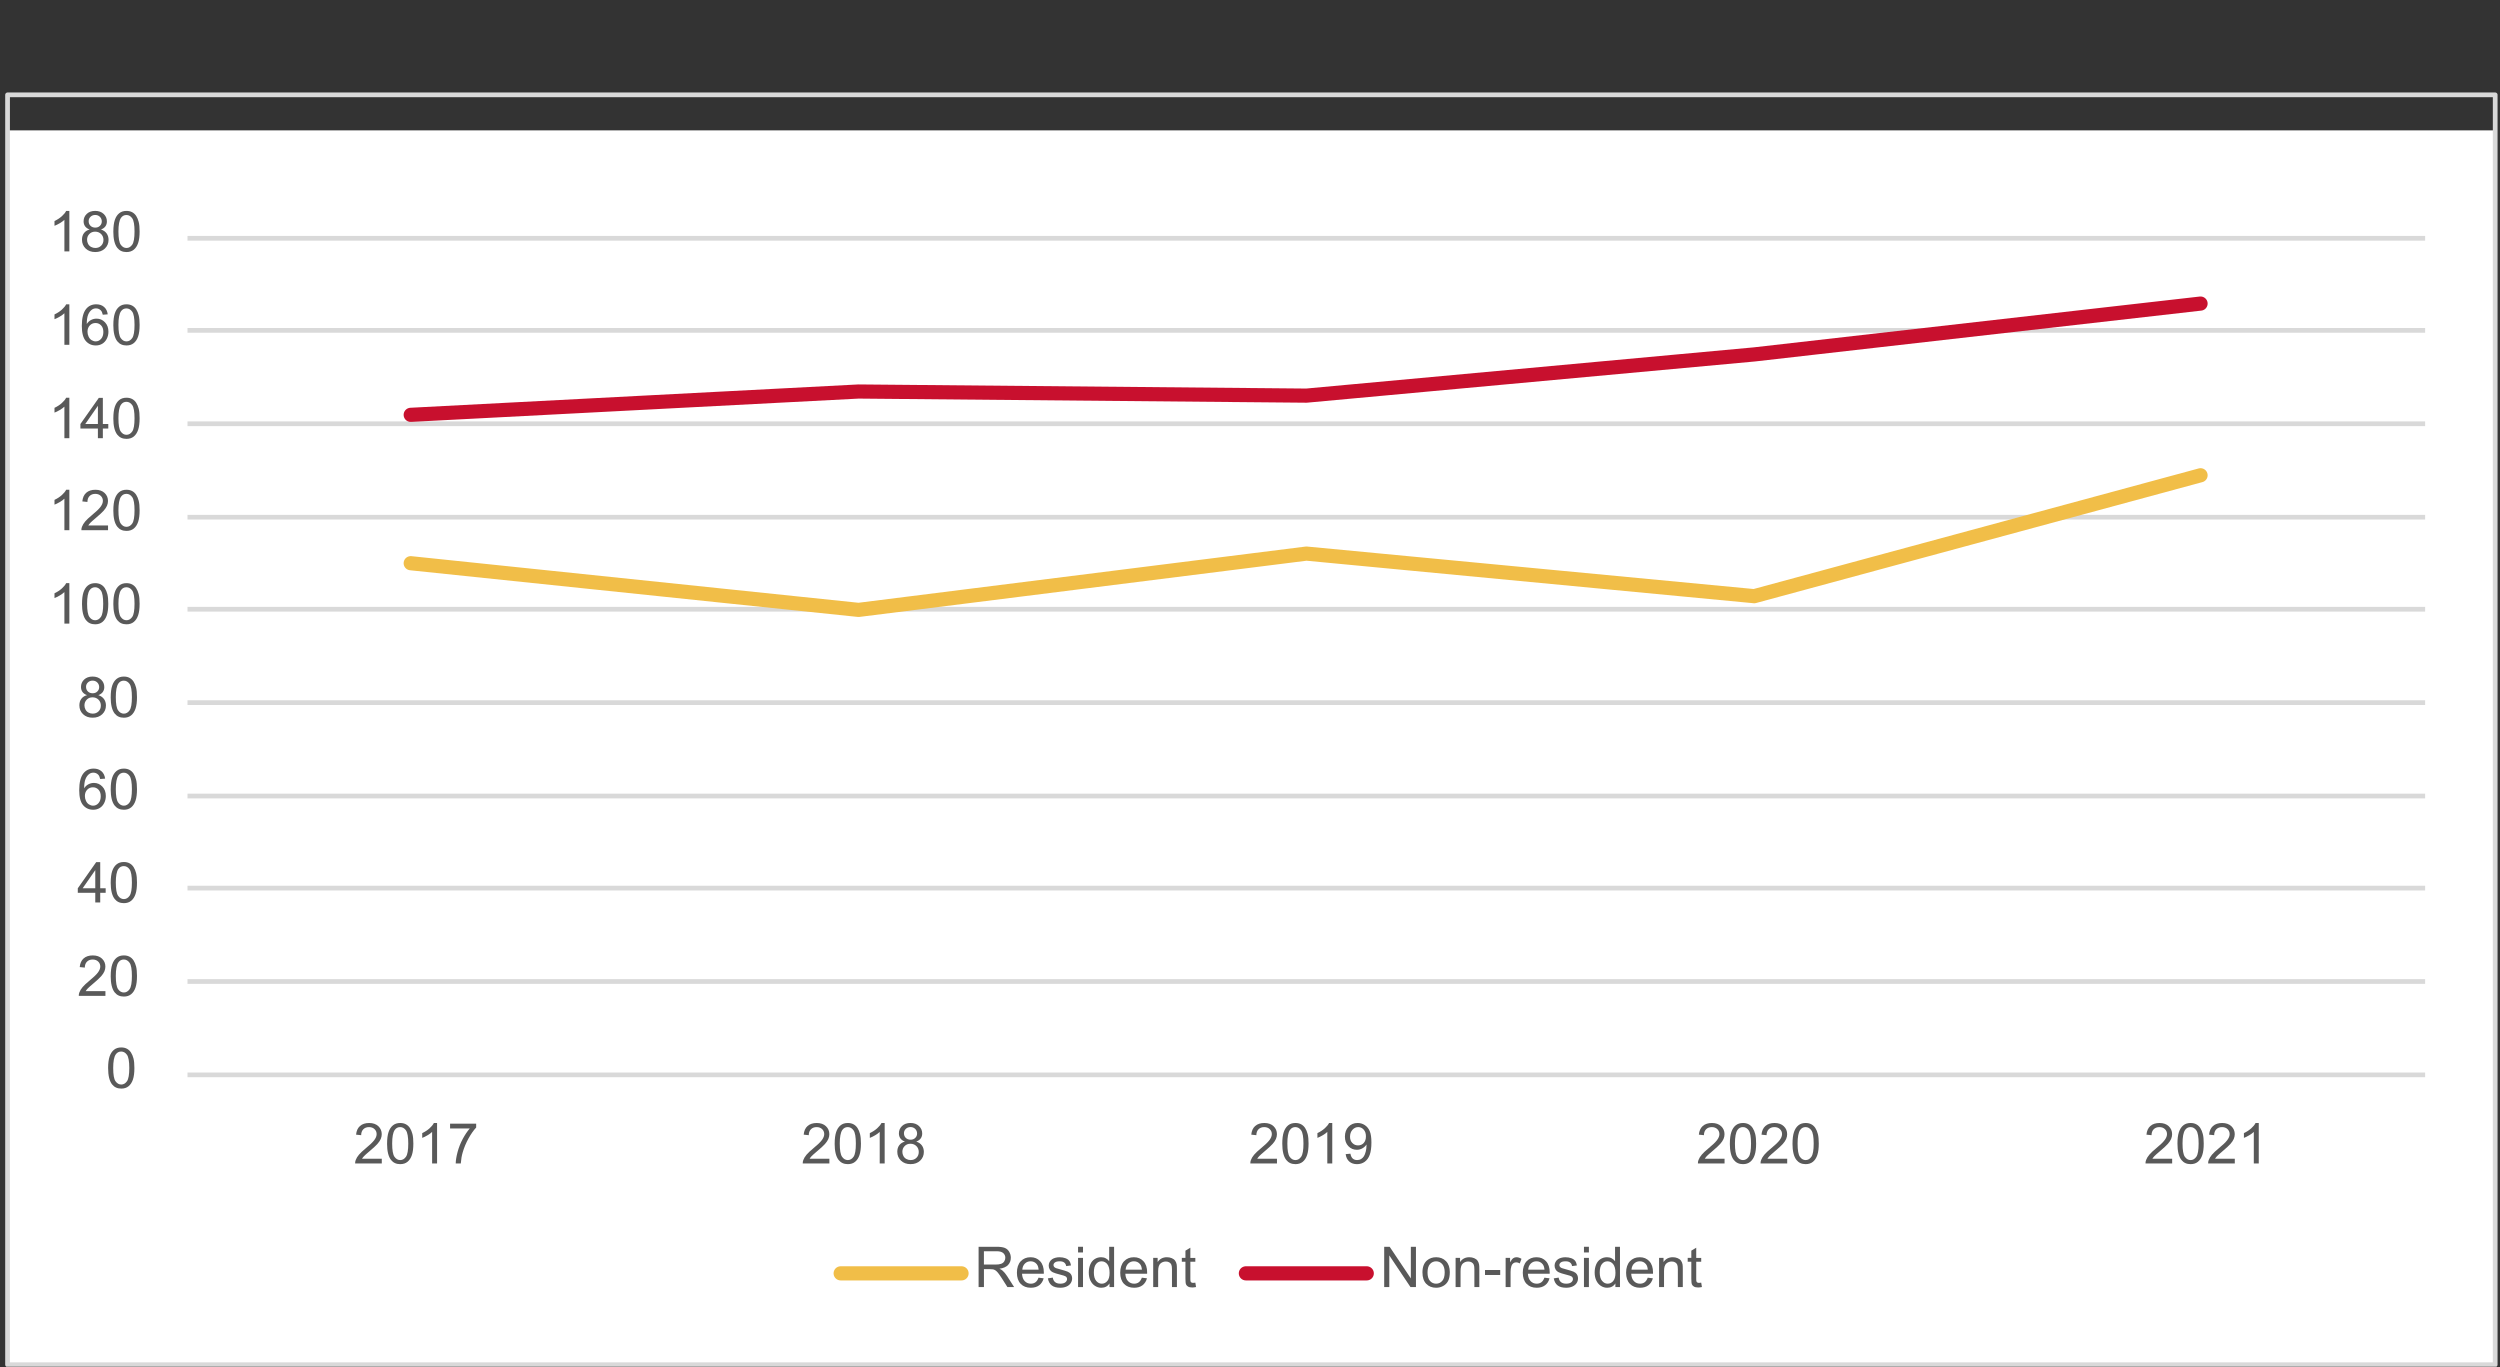 <?xml version="1.0" encoding="UTF-8"?>
<svg xmlns="http://www.w3.org/2000/svg" xmlns:xlink="http://www.w3.org/1999/xlink" id="Layer_1" viewBox="0 0 1820 995.22">
  <rect x="0" y="0" width="1820" height="995.22" fill="#333333" stroke="none"/>
  <defs>
    <style>.cls-1,.cls-2,.cls-3,.cls-4{fill:none;}.cls-5{clip-path:url(#clippath);}.cls-6{fill:#fff;}.cls-7{fill:#595959;}.cls-2{stroke:#f1be48;}.cls-2,.cls-3{stroke-linecap:round;stroke-width:10.31px;}.cls-2,.cls-3,.cls-4{stroke-linejoin:round;}.cls-3{stroke:#c8102e;}.cls-8{clip-path:url(#clippath-1);}.cls-9{clip-path:url(#clippath-4);}.cls-10{clip-path:url(#clippath-3);}.cls-11{clip-path:url(#clippath-2);}.cls-12{clip-path:url(#clippath-7);}.cls-13{clip-path:url(#clippath-8);}.cls-14{clip-path:url(#clippath-6);}.cls-15{clip-path:url(#clippath-5);}.cls-16{clip-path:url(#clippath-9);}.cls-4{stroke:#d9d9d9;stroke-width:3.44px;}.cls-17{clip-path:url(#clippath-21);}.cls-18{clip-path:url(#clippath-24);}.cls-19{clip-path:url(#clippath-23);}.cls-20{clip-path:url(#clippath-22);}.cls-21{clip-path:url(#clippath-14);}.cls-22{clip-path:url(#clippath-13);}.cls-23{clip-path:url(#clippath-12);}.cls-24{clip-path:url(#clippath-10);}.cls-25{clip-path:url(#clippath-15);}.cls-26{clip-path:url(#clippath-17);}.cls-27{clip-path:url(#clippath-16);}.cls-28{clip-path:url(#clippath-19);}.cls-29{clip-path:url(#clippath-11);}.cls-30{clip-path:url(#clippath-18);}.cls-31{isolation:isolate;}</style>
    <clipPath id="clippath">
      <rect class="cls-1" width="1820" height="995"></rect>
    </clipPath>
    <clipPath id="clippath-1">
      <rect class="cls-1" x="5" y="3" width="1810" height="990"></rect>
    </clipPath>
    <clipPath id="clippath-2">
      <rect class="cls-1" x="5" y="3" width="1810" height="990"></rect>
    </clipPath>
    <clipPath id="clippath-3">
      <rect class="cls-1" x="136" y="173" width="1632" height="612"></rect>
    </clipPath>
    <clipPath id="clippath-4">
      <rect class="cls-1" x="136" y="173" width="1632" height="612"></rect>
    </clipPath>
    <clipPath id="clippath-5">
      <rect class="cls-1" x="5" y="3" width="1810" height="990"></rect>
    </clipPath>
    <clipPath id="clippath-6">
      <rect class="cls-1" x="5" y="3" width="1810" height="990"></rect>
    </clipPath>
    <clipPath id="clippath-7">
      <rect class="cls-1" x="5" y="3" width="1810" height="990"></rect>
    </clipPath>
    <clipPath id="clippath-8">
      <rect class="cls-1" x="5" y="3" width="1810" height="990"></rect>
    </clipPath>
    <clipPath id="clippath-9">
      <rect class="cls-1" x="5" y="3" width="1810" height="990"></rect>
    </clipPath>
    <clipPath id="clippath-10">
      <rect class="cls-1" x="5" y="3" width="1810" height="990"></rect>
    </clipPath>
    <clipPath id="clippath-11">
      <rect class="cls-1" x="5" y="3" width="1810" height="990"></rect>
    </clipPath>
    <clipPath id="clippath-12">
      <rect class="cls-1" x="5" y="3" width="1810" height="990"></rect>
    </clipPath>
    <clipPath id="clippath-13">
      <rect class="cls-1" x="5" y="3" width="1810" height="990"></rect>
    </clipPath>
    <clipPath id="clippath-14">
      <rect class="cls-1" x="5" y="3" width="1810" height="990"></rect>
    </clipPath>
    <clipPath id="clippath-15">
      <rect class="cls-1" x="5" y="3" width="1810" height="990"></rect>
    </clipPath>
    <clipPath id="clippath-16">
      <rect class="cls-1" x="5" y="3" width="1810" height="990"></rect>
    </clipPath>
    <clipPath id="clippath-17">
      <rect class="cls-1" x="5" y="3" width="1810" height="990"></rect>
    </clipPath>
    <clipPath id="clippath-18">
      <rect class="cls-1" x="5" y="3" width="1810" height="990"></rect>
    </clipPath>
    <clipPath id="clippath-19">
      <rect class="cls-1" x="5" y="3" width="1810" height="990"></rect>
    </clipPath>
    <clipPath id="clippath-21">
      <rect class="cls-1" x="5" y="3" width="1810" height="990"></rect>
    </clipPath>
    <clipPath id="clippath-22">
      <rect class="cls-1" x="5" y="3" width="1810" height="990"></rect>
    </clipPath>
    <clipPath id="clippath-23">
      <rect class="cls-1" x="5" y="3" width="1810" height="990"></rect>
    </clipPath>
    <clipPath id="clippath-24">
      <rect class="cls-1" x="5" y="3" width="1810" height="990"></rect>
    </clipPath>
  </defs>
  <g class="cls-5">
    <g>
      <rect class="cls-6" x="5" y="94.91" width="1811" height="898.09"></rect>
      <g class="cls-8">
        <path class="cls-4" d="m136.5,714.53h1629m-1629-68h1629m-1629-67h1629M136.5,511.53h1629M136.5,443.52h1629M136.5,376.52h1629M136.5,308.52h1629M136.5,240.52h1629M136.5,173.5h1629"></path>
      </g>
      <g class="cls-11">
        <path class="cls-4" d="m136.5,782.5h1629"></path>
      </g>
      <g class="cls-10">
        <path class="cls-2" d="m299,410.02l326.05,33.98,326.02-40.98,326.01,31,324.92-88.02"></path>
      </g>
      <g class="cls-9">
        <path class="cls-3" d="m299,302l326.05-16.98,326.02,3,326.01-30,324.92-37.02"></path>
      </g>
      <g class="cls-15">
        <g class="cls-31">
          <path class="cls-7" d="m78.71,777.53c0-3.47.36-6.26,1.07-8.38.71-2.12,1.78-3.75,3.18-4.89,1.41-1.15,3.18-1.72,5.32-1.72,1.57,0,2.96.32,4.14.95s2.17,1.55,2.94,2.74c.77,1.2,1.38,2.65,1.82,4.36.44,1.72.66,4.03.66,6.94,0,3.44-.35,6.22-1.06,8.34s-1.76,3.75-3.17,4.9c-1.41,1.16-3.19,1.73-5.33,1.73-2.83,0-5.05-1.01-6.67-3.04-1.94-2.44-2.9-6.42-2.9-11.93Zm3.7,0c0,4.82.56,8.03,1.69,9.62s2.52,2.39,4.17,2.39,3.05-.8,4.17-2.4,1.69-4.8,1.69-9.61-.56-8.04-1.69-9.63c-1.13-1.59-2.53-2.38-4.21-2.38s-2.98.7-3.96,2.1c-1.24,1.79-1.86,5.09-1.86,9.91Z"></path>
        </g>
      </g>
      <g class="cls-14">
        <g class="cls-31">
          <path class="cls-7" d="m76.75,721.54v3.46h-19.4c-.03-.87.11-1.7.42-2.5.49-1.32,1.28-2.62,2.37-3.9,1.09-1.28,2.66-2.76,4.71-4.44,3.19-2.62,5.35-4.69,6.47-6.22s1.68-2.97,1.68-4.33c0-1.43-.51-2.63-1.53-3.61-1.02-.98-2.35-1.47-3.99-1.47-1.74,0-3.12.52-4.16,1.56s-1.57,2.48-1.58,4.32l-3.7-.38c.25-2.76,1.21-4.87,2.86-6.32,1.65-1.45,3.88-2.17,6.67-2.17s5.04.78,6.69,2.34c1.64,1.56,2.46,3.5,2.46,5.81,0,1.17-.24,2.33-.72,3.46-.48,1.13-1.28,2.33-2.39,3.58-1.11,1.25-2.97,2.98-5.56,5.16-2.16,1.82-3.55,3.05-4.16,3.69-.61.65-1.12,1.3-1.52,1.95h14.39Z"></path>
          <path class="cls-7" d="m80.61,710.53c0-3.47.36-6.26,1.07-8.38.71-2.12,1.77-3.75,3.18-4.89,1.41-1.15,3.18-1.72,5.31-1.72,1.57,0,2.96.32,4.14.95,1.19.63,2.17,1.55,2.94,2.74.77,1.2,1.38,2.65,1.82,4.36.44,1.72.66,4.03.66,6.94,0,3.44-.35,6.22-1.06,8.34-.71,2.12-1.77,3.75-3.17,4.9-1.41,1.16-3.19,1.73-5.34,1.73-2.83,0-5.05-1.01-6.67-3.04-1.94-2.44-2.9-6.42-2.9-11.93Zm3.7,0c0,4.82.56,8.03,1.69,9.62s2.52,2.39,4.17,2.39,3.05-.8,4.17-2.4c1.13-1.6,1.69-4.8,1.69-9.61s-.56-8.04-1.69-9.63c-1.13-1.59-2.53-2.38-4.21-2.38s-2.98.7-3.96,2.1c-1.24,1.79-1.86,5.09-1.86,9.91Z"></path>
        </g>
      </g>
      <g class="cls-12">
        <g class="cls-31">
          <path class="cls-7" d="m69.36,657v-7.03h-12.73v-3.3l13.39-19.02h2.94v19.02h3.96v3.3h-3.96v7.03h-3.6Zm0-10.33v-13.23l-9.19,13.23h9.19Z"></path>
          <path class="cls-7" d="m80.61,642.53c0-3.47.36-6.26,1.07-8.38.71-2.12,1.77-3.75,3.18-4.89,1.41-1.15,3.18-1.72,5.31-1.72,1.57,0,2.96.32,4.14.95,1.19.63,2.17,1.55,2.94,2.74.77,1.2,1.38,2.65,1.82,4.36.44,1.72.66,4.03.66,6.94,0,3.44-.35,6.22-1.06,8.34-.71,2.12-1.77,3.75-3.17,4.9-1.41,1.16-3.19,1.73-5.34,1.73-2.83,0-5.05-1.01-6.67-3.04-1.94-2.44-2.9-6.42-2.9-11.93Zm3.7,0c0,4.82.56,8.03,1.69,9.62s2.52,2.39,4.17,2.39,3.05-.8,4.17-2.4c1.13-1.6,1.69-4.8,1.69-9.61s-.56-8.04-1.69-9.63c-1.13-1.59-2.53-2.38-4.21-2.38s-2.98.7-3.96,2.1c-1.24,1.79-1.86,5.09-1.86,9.91Z"></path>
        </g>
      </g>
      <g class="cls-13">
        <g class="cls-31">
          <path class="cls-7" d="m76.51,566.84l-3.58.28c-.32-1.42-.77-2.44-1.36-3.08-.97-1.03-2.18-1.54-3.6-1.54-1.15,0-2.16.32-3.02.96-1.13.83-2.03,2.04-2.68,3.62-.65,1.59-.99,3.85-1.02,6.79.87-1.32,1.93-2.3,3.18-2.94,1.25-.64,2.57-.96,3.94-.96,2.4,0,4.45.88,6.14,2.65s2.53,4.05,2.53,6.86c0,1.84-.4,3.55-1.19,5.13-.79,1.58-1.89,2.79-3.27,3.63-1.39.84-2.96,1.26-4.72,1.26-3,0-5.45-1.1-7.35-3.31-1.9-2.21-2.84-5.85-2.84-10.92,0-5.67,1.05-9.8,3.14-12.37,1.83-2.24,4.29-3.36,7.39-3.36,2.31,0,4.2.65,5.68,1.94,1.47,1.29,2.36,3.08,2.65,5.37Zm-14.71,12.65c0,1.24.26,2.43.79,3.56.53,1.13,1.26,2,2.21,2.59.95.59,1.94.89,2.98.89,1.52,0,2.83-.61,3.92-1.84,1.09-1.23,1.64-2.9,1.64-5s-.54-3.63-1.62-4.79-2.44-1.75-4.08-1.75-3.01.58-4.14,1.75c-1.13,1.17-1.7,2.7-1.7,4.59Z"></path>
          <path class="cls-7" d="m80.61,574.53c0-3.47.36-6.26,1.07-8.38.71-2.12,1.77-3.75,3.18-4.89,1.41-1.15,3.18-1.72,5.31-1.72,1.57,0,2.96.32,4.14.95,1.19.63,2.17,1.55,2.94,2.74.77,1.2,1.38,2.65,1.82,4.36.44,1.72.66,4.03.66,6.94,0,3.44-.35,6.22-1.06,8.34-.71,2.12-1.77,3.75-3.17,4.9-1.41,1.16-3.19,1.73-5.34,1.73-2.83,0-5.05-1.01-6.67-3.04-1.94-2.44-2.9-6.42-2.9-11.93Zm3.7,0c0,4.82.56,8.03,1.69,9.62s2.52,2.39,4.17,2.39,3.05-.8,4.17-2.4c1.13-1.6,1.69-4.8,1.69-9.61s-.56-8.04-1.69-9.63c-1.13-1.59-2.53-2.38-4.21-2.38s-2.98.7-3.96,2.1c-1.24,1.79-1.86,5.09-1.86,9.91Z"></path>
        </g>
      </g>
      <g class="cls-16">
        <g class="cls-31">
          <path class="cls-7" d="m63.36,506.08c-1.5-.55-2.6-1.33-3.32-2.34-.72-1.01-1.08-2.23-1.08-3.64,0-2.13.77-3.93,2.3-5.39,1.53-1.45,3.58-2.18,6.13-2.18s4.62.74,6.19,2.23,2.34,3.3,2.34,5.44c0,1.36-.36,2.55-1.07,3.55-.71,1.01-1.8,1.79-3.25,2.33,1.8.59,3.17,1.54,4.11,2.84.94,1.31,1.41,2.87,1.41,4.68,0,2.51-.89,4.62-2.66,6.33-1.78,1.71-4.11,2.56-7.01,2.56s-5.23-.86-7.01-2.57c-1.78-1.71-2.66-3.85-2.66-6.42,0-1.91.48-3.51,1.45-4.79.97-1.29,2.35-2.17,4.13-2.63Zm-1.88,7.45c0,1.03.24,2.02.73,2.98s1.21,1.71,2.17,2.23,2,.79,3.1.79c1.72,0,3.14-.55,4.26-1.66,1.12-1.11,1.68-2.52,1.68-4.22s-.58-3.17-1.73-4.3c-1.15-1.13-2.6-1.7-4.33-1.7s-3.1.56-4.21,1.68c-1.11,1.12-1.67,2.52-1.67,4.2Zm1.16-13.55c0,1.39.45,2.52,1.34,3.4.89.88,2.06,1.32,3.48,1.32s2.53-.44,3.41-1.31c.89-.87,1.33-1.94,1.33-3.21s-.46-2.43-1.37-3.33c-.91-.9-2.05-1.35-3.41-1.35s-2.52.44-3.42,1.32c-.91.88-1.36,1.94-1.36,3.16Z"></path>
          <path class="cls-7" d="m80.61,507.53c0-3.47.36-6.26,1.07-8.38.71-2.12,1.77-3.75,3.18-4.89,1.41-1.15,3.18-1.72,5.31-1.72,1.57,0,2.96.32,4.14.95,1.19.63,2.17,1.55,2.94,2.74.77,1.2,1.38,2.65,1.82,4.36.44,1.72.66,4.03.66,6.94,0,3.44-.35,6.22-1.06,8.34-.71,2.12-1.77,3.75-3.17,4.9-1.41,1.16-3.19,1.73-5.34,1.73-2.83,0-5.05-1.01-6.67-3.04-1.94-2.44-2.9-6.42-2.9-11.93Zm3.7,0c0,4.82.56,8.03,1.69,9.62s2.52,2.39,4.17,2.39,3.05-.8,4.17-2.4c1.13-1.6,1.69-4.8,1.69-9.61s-.56-8.04-1.69-9.63c-1.13-1.59-2.53-2.38-4.21-2.38s-2.98.7-3.96,2.1c-1.24,1.79-1.86,5.09-1.86,9.91Z"></path>
        </g>
      </g>
      <g class="cls-24">
        <g class="cls-31">
          <path class="cls-7" d="m50.48,454h-3.6v-22.96c-.87.83-2.01,1.66-3.41,2.48-1.41.83-2.67,1.45-3.79,1.86v-3.48c2.02-.95,3.78-2.09,5.29-3.44,1.51-1.35,2.58-2.66,3.2-3.92h2.32v29.47Z"></path>
          <path class="cls-7" d="m59.71,439.53c0-3.47.36-6.26,1.07-8.38.71-2.12,1.77-3.75,3.18-4.89,1.41-1.15,3.18-1.72,5.31-1.72,1.57,0,2.96.32,4.14.95,1.19.63,2.17,1.55,2.94,2.74.77,1.2,1.38,2.65,1.82,4.36.44,1.72.66,4.03.66,6.94,0,3.44-.35,6.22-1.06,8.34-.71,2.12-1.77,3.75-3.17,4.9-1.41,1.16-3.19,1.73-5.34,1.73-2.83,0-5.05-1.01-6.67-3.04-1.94-2.44-2.9-6.42-2.9-11.93Zm3.7,0c0,4.82.56,8.03,1.69,9.62s2.52,2.39,4.17,2.39,3.05-.8,4.17-2.4c1.13-1.6,1.69-4.8,1.69-9.61s-.56-8.04-1.69-9.63c-1.13-1.59-2.53-2.38-4.21-2.38s-2.98.7-3.96,2.1c-1.24,1.79-1.86,5.09-1.86,9.91Z"></path>
          <path class="cls-7" d="m82.52,439.53c0-3.47.36-6.26,1.07-8.38.71-2.12,1.77-3.75,3.18-4.89,1.41-1.15,3.18-1.72,5.31-1.72,1.57,0,2.96.32,4.14.95,1.19.63,2.17,1.55,2.94,2.74.77,1.2,1.38,2.65,1.82,4.36.44,1.72.66,4.03.66,6.94,0,3.44-.35,6.22-1.06,8.34-.71,2.12-1.77,3.75-3.17,4.9-1.41,1.16-3.19,1.73-5.34,1.73-2.83,0-5.05-1.01-6.67-3.04-1.94-2.44-2.9-6.42-2.9-11.93Zm3.7,0c0,4.82.56,8.03,1.69,9.62s2.52,2.39,4.17,2.39,3.05-.8,4.17-2.4c1.13-1.6,1.69-4.8,1.69-9.61s-.56-8.04-1.69-9.63c-1.13-1.59-2.53-2.38-4.21-2.38s-2.98.7-3.96,2.1c-1.24,1.79-1.86,5.09-1.86,9.91Z"></path>
        </g>
      </g>
      <g class="cls-29">
        <g class="cls-31">
          <path class="cls-7" d="m50.48,386h-3.6v-22.96c-.87.83-2.01,1.66-3.41,2.48-1.41.83-2.67,1.45-3.79,1.86v-3.48c2.02-.95,3.78-2.09,5.29-3.44,1.51-1.35,2.58-2.66,3.2-3.92h2.32v29.47Z"></path>
          <path class="cls-7" d="m78.65,382.54v3.46h-19.4c-.03-.87.11-1.7.42-2.5.49-1.32,1.28-2.62,2.37-3.9,1.09-1.28,2.66-2.76,4.71-4.44,3.19-2.62,5.35-4.69,6.47-6.22s1.68-2.97,1.68-4.33c0-1.43-.51-2.63-1.53-3.61-1.02-.98-2.35-1.47-3.99-1.47-1.74,0-3.12.52-4.16,1.56s-1.57,2.48-1.58,4.32l-3.7-.38c.25-2.76,1.21-4.87,2.86-6.32,1.65-1.45,3.88-2.17,6.67-2.17s5.04.78,6.69,2.34c1.64,1.56,2.46,3.5,2.46,5.81,0,1.17-.24,2.33-.72,3.46-.48,1.13-1.28,2.33-2.39,3.58-1.11,1.25-2.97,2.98-5.56,5.16-2.16,1.82-3.55,3.05-4.16,3.69-.61.65-1.12,1.3-1.52,1.95h14.39Z"></path>
          <path class="cls-7" d="m82.52,371.53c0-3.47.36-6.26,1.07-8.38.71-2.12,1.77-3.75,3.18-4.89,1.41-1.15,3.18-1.72,5.31-1.72,1.57,0,2.96.32,4.14.95,1.19.63,2.17,1.55,2.94,2.74.77,1.2,1.38,2.65,1.82,4.36.44,1.72.66,4.03.66,6.94,0,3.44-.35,6.22-1.06,8.34-.71,2.12-1.77,3.75-3.17,4.9-1.41,1.16-3.19,1.73-5.34,1.73-2.83,0-5.05-1.01-6.67-3.04-1.94-2.44-2.9-6.42-2.9-11.93Zm3.7,0c0,4.82.56,8.03,1.69,9.62s2.52,2.39,4.17,2.39,3.05-.8,4.17-2.4c1.13-1.6,1.69-4.8,1.69-9.61s-.56-8.04-1.69-9.63c-1.13-1.59-2.53-2.38-4.21-2.38s-2.98.7-3.96,2.1c-1.24,1.79-1.86,5.09-1.86,9.91Z"></path>
        </g>
      </g>
      <g class="cls-23">
        <g class="cls-31">
          <path class="cls-7" d="m50.48,319h-3.6v-22.96c-.87.83-2.01,1.66-3.41,2.48-1.41.83-2.67,1.45-3.79,1.86v-3.48c2.02-.95,3.78-2.09,5.29-3.44,1.51-1.35,2.58-2.66,3.2-3.92h2.32v29.47Z"></path>
          <path class="cls-7" d="m71.27,319v-7.03h-12.73v-3.3l13.39-19.02h2.94v19.02h3.96v3.3h-3.96v7.03h-3.6Zm0-10.33v-13.23l-9.19,13.23h9.19Z"></path>
          <path class="cls-7" d="m82.52,304.53c0-3.47.36-6.26,1.07-8.38.71-2.12,1.77-3.75,3.18-4.89,1.41-1.15,3.18-1.72,5.31-1.72,1.57,0,2.96.32,4.14.95,1.19.63,2.17,1.55,2.94,2.74.77,1.2,1.38,2.65,1.82,4.36.44,1.72.66,4.03.66,6.94,0,3.44-.35,6.22-1.06,8.34-.71,2.12-1.77,3.75-3.17,4.9-1.41,1.16-3.19,1.73-5.34,1.73-2.83,0-5.05-1.01-6.67-3.04-1.94-2.44-2.9-6.42-2.9-11.93Zm3.7,0c0,4.82.56,8.03,1.69,9.62s2.52,2.39,4.17,2.39,3.05-.8,4.17-2.4c1.13-1.6,1.69-4.8,1.69-9.61s-.56-8.04-1.69-9.63c-1.13-1.59-2.53-2.38-4.21-2.38s-2.98.7-3.96,2.1c-1.24,1.79-1.86,5.09-1.86,9.91Z"></path>
        </g>
      </g>
      <g class="cls-22">
        <g class="cls-31">
          <path class="cls-7" d="m50.48,251h-3.6v-22.96c-.87.83-2.01,1.66-3.41,2.48-1.41.83-2.67,1.45-3.79,1.86v-3.48c2.02-.95,3.78-2.09,5.29-3.44,1.51-1.35,2.58-2.66,3.2-3.92h2.32v29.47Z"></path>
          <path class="cls-7" d="m78.41,228.84l-3.58.28c-.32-1.42-.77-2.44-1.36-3.08-.97-1.03-2.18-1.54-3.6-1.54-1.15,0-2.16.32-3.02.96-1.13.83-2.03,2.04-2.68,3.62-.65,1.59-.99,3.85-1.02,6.79.87-1.32,1.93-2.3,3.18-2.94,1.25-.64,2.57-.96,3.94-.96,2.4,0,4.45.88,6.14,2.65s2.53,4.05,2.53,6.86c0,1.84-.4,3.55-1.19,5.13-.79,1.58-1.89,2.79-3.27,3.63-1.39.84-2.96,1.26-4.72,1.26-3,0-5.45-1.1-7.35-3.31-1.9-2.21-2.84-5.85-2.84-10.92,0-5.67,1.05-9.8,3.14-12.37,1.83-2.24,4.29-3.36,7.39-3.36,2.31,0,4.2.65,5.68,1.94,1.47,1.29,2.36,3.08,2.65,5.37Zm-14.71,12.65c0,1.24.26,2.43.79,3.56.53,1.13,1.26,2,2.21,2.59.95.59,1.94.89,2.98.89,1.52,0,2.83-.61,3.92-1.84,1.09-1.23,1.64-2.9,1.64-5s-.54-3.63-1.62-4.79-2.44-1.75-4.08-1.75-3.01.58-4.14,1.75c-1.13,1.17-1.7,2.7-1.7,4.59Z"></path>
          <path class="cls-7" d="m82.52,236.53c0-3.47.36-6.26,1.07-8.38.71-2.12,1.77-3.75,3.18-4.89,1.41-1.15,3.18-1.72,5.31-1.72,1.57,0,2.96.32,4.14.95,1.19.63,2.17,1.55,2.94,2.74.77,1.2,1.38,2.65,1.82,4.36.44,1.72.66,4.03.66,6.94,0,3.44-.35,6.22-1.06,8.34-.71,2.12-1.77,3.75-3.17,4.9-1.41,1.16-3.19,1.73-5.34,1.73-2.83,0-5.05-1.01-6.67-3.04-1.94-2.44-2.9-6.42-2.9-11.93Zm3.7,0c0,4.82.56,8.03,1.69,9.62s2.52,2.39,4.17,2.39,3.05-.8,4.17-2.4c1.13-1.6,1.69-4.8,1.69-9.61s-.56-8.04-1.69-9.63c-1.13-1.59-2.53-2.38-4.21-2.38s-2.98.7-3.96,2.1c-1.24,1.79-1.86,5.09-1.86,9.91Z"></path>
        </g>
      </g>
      <g class="cls-21">
        <g class="cls-31">
          <path class="cls-7" d="m50.48,183h-3.6v-22.96c-.87.83-2.01,1.66-3.41,2.48-1.41.83-2.67,1.45-3.79,1.86v-3.48c2.02-.95,3.78-2.09,5.29-3.44,1.51-1.35,2.58-2.66,3.2-3.92h2.32v29.47Z"></path>
          <path class="cls-7" d="m65.26,167.08c-1.5-.55-2.6-1.33-3.32-2.34-.72-1.01-1.08-2.23-1.08-3.64,0-2.13.77-3.93,2.3-5.39,1.53-1.45,3.58-2.18,6.13-2.18s4.62.74,6.19,2.23,2.34,3.3,2.34,5.44c0,1.36-.36,2.55-1.07,3.55-.71,1.01-1.8,1.79-3.25,2.33,1.8.59,3.17,1.54,4.11,2.84.94,1.31,1.41,2.87,1.41,4.68,0,2.51-.89,4.62-2.66,6.33-1.78,1.71-4.11,2.56-7.01,2.56s-5.23-.86-7.01-2.57c-1.78-1.71-2.66-3.85-2.66-6.42,0-1.91.48-3.51,1.45-4.79.97-1.29,2.35-2.17,4.13-2.63Zm-1.88,7.45c0,1.03.24,2.02.73,2.98s1.21,1.71,2.17,2.23,2,.79,3.1.79c1.72,0,3.14-.55,4.26-1.66,1.12-1.11,1.68-2.52,1.68-4.22s-.58-3.17-1.73-4.3c-1.15-1.13-2.6-1.7-4.33-1.7s-3.1.56-4.21,1.68c-1.11,1.12-1.67,2.52-1.67,4.2Zm1.16-13.55c0,1.39.45,2.52,1.34,3.4.89.88,2.06,1.32,3.48,1.32s2.53-.44,3.41-1.31c.89-.87,1.33-1.94,1.33-3.21s-.46-2.43-1.37-3.33c-.91-.9-2.05-1.35-3.41-1.35s-2.52.44-3.42,1.32c-.91.88-1.36,1.94-1.36,3.16Z"></path>
          <path class="cls-7" d="m82.52,168.53c0-3.47.36-6.26,1.07-8.38.71-2.12,1.77-3.75,3.18-4.89,1.41-1.15,3.18-1.72,5.31-1.72,1.57,0,2.96.32,4.14.95,1.19.63,2.17,1.55,2.94,2.74.77,1.2,1.38,2.65,1.82,4.36.44,1.72.66,4.03.66,6.94,0,3.44-.35,6.22-1.06,8.34-.71,2.12-1.77,3.75-3.17,4.9-1.41,1.16-3.19,1.73-5.34,1.73-2.83,0-5.05-1.01-6.67-3.04-1.94-2.44-2.9-6.42-2.9-11.93Zm3.7,0c0,4.82.56,8.03,1.69,9.62s2.52,2.39,4.17,2.39,3.05-.8,4.17-2.4c1.13-1.6,1.69-4.8,1.69-9.61s-.56-8.04-1.69-9.63c-1.13-1.59-2.53-2.38-4.21-2.38s-2.98.7-3.96,2.1c-1.24,1.79-1.86,5.09-1.86,9.91Z"></path>
        </g>
      </g>
      <g class="cls-25">
        <g class="cls-31">
          <path class="cls-7" d="m277.94,843.54v3.46h-19.4c-.03-.87.11-1.7.42-2.5.49-1.32,1.28-2.62,2.37-3.9s2.66-2.76,4.71-4.44c3.19-2.62,5.34-4.69,6.47-6.22s1.68-2.97,1.68-4.33c0-1.43-.51-2.63-1.53-3.61-1.02-.98-2.35-1.47-3.99-1.47-1.74,0-3.12.52-4.16,1.56s-1.57,2.48-1.58,4.32l-3.7-.38c.25-2.76,1.21-4.87,2.86-6.32,1.65-1.45,3.88-2.17,6.67-2.17s5.04.78,6.69,2.34c1.64,1.56,2.46,3.5,2.46,5.81,0,1.17-.24,2.33-.72,3.46-.48,1.13-1.28,2.33-2.39,3.58-1.11,1.25-2.97,2.98-5.56,5.16-2.16,1.82-3.55,3.05-4.16,3.69s-1.12,1.3-1.52,1.95h14.39Z"></path>
          <path class="cls-7" d="m281.8,832.53c0-3.47.36-6.26,1.07-8.38.71-2.12,1.77-3.75,3.18-4.89,1.41-1.15,3.18-1.72,5.31-1.72,1.58,0,2.96.32,4.14.95,1.19.63,2.17,1.55,2.94,2.74.77,1.2,1.38,2.65,1.82,4.36.44,1.72.66,4.03.66,6.94,0,3.44-.35,6.22-1.06,8.34-.71,2.12-1.77,3.75-3.17,4.9-1.41,1.16-3.19,1.73-5.34,1.73-2.83,0-5.05-1.01-6.67-3.04-1.94-2.44-2.9-6.42-2.9-11.93Zm3.7,0c0,4.82.56,8.03,1.69,9.62s2.52,2.39,4.17,2.39,3.05-.8,4.17-2.4c1.13-1.6,1.69-4.8,1.69-9.61s-.56-8.04-1.69-9.63c-1.13-1.59-2.53-2.38-4.21-2.38s-2.98.7-3.96,2.1c-1.24,1.79-1.86,5.09-1.86,9.91Z"></path>
          <path class="cls-7" d="m318.18,847h-3.6v-22.96c-.87.83-2.01,1.66-3.41,2.48-1.41.83-2.67,1.45-3.79,1.86v-3.48c2.01-.95,3.78-2.09,5.29-3.44,1.51-1.35,2.58-2.66,3.2-3.92h2.32v29.47Z"></path>
          <path class="cls-7" d="m327.65,821.5v-3.46h19v2.8c-1.87,1.99-3.72,4.63-5.56,7.93-1.83,3.3-3.25,6.69-4.25,10.17-.72,2.46-1.18,5.15-1.38,8.07h-3.7c.04-2.31.49-5.1,1.36-8.37.87-3.27,2.11-6.42,3.73-9.46,1.62-3.04,3.35-5.6,5.17-7.68h-14.37Z"></path>
        </g>
      </g>
      <g class="cls-27">
        <g class="cls-31">
          <path class="cls-7" d="m603.79,843.54v3.46h-19.4c-.03-.87.11-1.7.42-2.5.49-1.32,1.28-2.62,2.37-3.9,1.09-1.28,2.66-2.76,4.71-4.44,3.19-2.62,5.35-4.69,6.47-6.22s1.68-2.97,1.68-4.33c0-1.43-.51-2.63-1.53-3.61-1.02-.98-2.35-1.47-3.99-1.47-1.74,0-3.12.52-4.16,1.56s-1.57,2.48-1.58,4.32l-3.7-.38c.25-2.76,1.21-4.87,2.86-6.32,1.65-1.45,3.88-2.17,6.67-2.17s5.04.78,6.69,2.34c1.64,1.56,2.46,3.5,2.46,5.81,0,1.17-.24,2.33-.72,3.46-.48,1.13-1.28,2.33-2.39,3.58-1.11,1.25-2.97,2.98-5.56,5.16-2.16,1.82-3.55,3.05-4.16,3.69-.61.65-1.12,1.3-1.52,1.95h14.39Z"></path>
          <path class="cls-7" d="m607.65,832.53c0-3.47.36-6.26,1.07-8.38.71-2.12,1.77-3.75,3.18-4.89,1.41-1.15,3.18-1.72,5.31-1.72,1.57,0,2.96.32,4.14.95,1.19.63,2.17,1.55,2.94,2.74.77,1.2,1.38,2.65,1.82,4.36.44,1.72.66,4.03.66,6.94,0,3.44-.35,6.22-1.06,8.34-.71,2.12-1.77,3.75-3.17,4.9-1.41,1.16-3.19,1.73-5.34,1.73-2.83,0-5.05-1.01-6.67-3.04-1.94-2.44-2.9-6.42-2.9-11.93Zm3.7,0c0,4.82.56,8.03,1.69,9.62s2.52,2.39,4.17,2.39,3.05-.8,4.17-2.4c1.13-1.6,1.69-4.8,1.69-9.61s-.56-8.04-1.69-9.63c-1.13-1.59-2.53-2.38-4.21-2.38s-2.98.7-3.96,2.1c-1.24,1.79-1.86,5.09-1.86,9.91Z"></path>
          <path class="cls-7" d="m644.03,847h-3.6v-22.96c-.87.83-2.01,1.66-3.41,2.48-1.41.83-2.67,1.45-3.79,1.86v-3.48c2.02-.95,3.78-2.09,5.29-3.44,1.51-1.35,2.58-2.66,3.2-3.92h2.32v29.47Z"></path>
          <path class="cls-7" d="m658.8,831.08c-1.5-.55-2.6-1.33-3.32-2.34-.72-1.01-1.08-2.23-1.08-3.64,0-2.13.77-3.93,2.3-5.39,1.53-1.45,3.58-2.18,6.13-2.18s4.62.74,6.19,2.23,2.34,3.3,2.34,5.44c0,1.36-.36,2.55-1.07,3.55-.71,1.01-1.8,1.79-3.25,2.33,1.8.59,3.17,1.54,4.11,2.84.94,1.31,1.41,2.87,1.41,4.68,0,2.51-.89,4.62-2.66,6.33-1.78,1.71-4.11,2.56-7.01,2.56s-5.23-.86-7.01-2.57c-1.78-1.71-2.66-3.85-2.66-6.42,0-1.91.48-3.51,1.45-4.79.97-1.29,2.35-2.17,4.13-2.63Zm-1.88,7.45c0,1.03.24,2.02.73,2.98s1.21,1.71,2.17,2.23,2,.79,3.1.79c1.72,0,3.14-.55,4.26-1.66,1.12-1.11,1.68-2.52,1.68-4.22s-.58-3.17-1.73-4.3c-1.15-1.13-2.6-1.7-4.33-1.7s-3.1.56-4.21,1.68c-1.11,1.12-1.67,2.52-1.67,4.2Zm1.16-13.55c0,1.39.45,2.52,1.34,3.4.89.88,2.06,1.32,3.48,1.32s2.53-.44,3.41-1.31c.89-.87,1.33-1.94,1.33-3.21s-.46-2.43-1.37-3.33c-.91-.9-2.05-1.35-3.41-1.35s-2.52.44-3.42,1.32c-.91.88-1.36,1.94-1.36,3.16Z"></path>
        </g>
      </g>
      <g class="cls-26">
        <g class="cls-31">
          <path class="cls-7" d="m929.64,843.54v3.46h-19.4c-.03-.87.11-1.7.42-2.5.49-1.32,1.28-2.62,2.37-3.9,1.09-1.28,2.66-2.76,4.71-4.44,3.19-2.62,5.35-4.69,6.47-6.22s1.68-2.97,1.68-4.33c0-1.43-.51-2.63-1.53-3.61-1.02-.98-2.35-1.47-3.99-1.47-1.74,0-3.12.52-4.16,1.56s-1.57,2.48-1.58,4.32l-3.7-.38c.25-2.76,1.21-4.87,2.86-6.32,1.65-1.45,3.88-2.17,6.67-2.17s5.04.78,6.69,2.34c1.64,1.56,2.46,3.5,2.46,5.81,0,1.17-.24,2.33-.72,3.46-.48,1.13-1.28,2.33-2.39,3.58-1.11,1.25-2.97,2.98-5.56,5.16-2.16,1.82-3.55,3.05-4.16,3.69-.61.65-1.12,1.3-1.52,1.95h14.39Z"></path>
          <path class="cls-7" d="m933.5,832.53c0-3.47.36-6.26,1.07-8.38.71-2.12,1.78-3.75,3.18-4.89,1.41-1.15,3.18-1.72,5.32-1.72,1.58,0,2.96.32,4.14.95s2.17,1.55,2.94,2.74c.77,1.2,1.38,2.65,1.82,4.36.44,1.72.66,4.03.66,6.94,0,3.44-.35,6.22-1.06,8.34-.71,2.12-1.77,3.75-3.17,4.9-1.41,1.16-3.19,1.73-5.33,1.73-2.83,0-5.05-1.01-6.67-3.04-1.94-2.44-2.9-6.42-2.9-11.93Zm3.7,0c0,4.82.56,8.03,1.69,9.62,1.13,1.59,2.52,2.39,4.17,2.39s3.05-.8,4.17-2.4c1.13-1.6,1.69-4.8,1.69-9.61s-.56-8.04-1.69-9.63c-1.13-1.59-2.53-2.38-4.21-2.38s-2.98.7-3.96,2.1c-1.24,1.79-1.86,5.09-1.86,9.91Z"></path>
          <path class="cls-7" d="m969.88,847h-3.6v-22.96c-.87.83-2,1.66-3.41,2.48-1.41.83-2.67,1.45-3.79,1.86v-3.48c2.02-.95,3.78-2.09,5.29-3.44,1.51-1.35,2.58-2.66,3.2-3.92h2.32v29.47Z"></path>
          <path class="cls-7" d="m979.65,840.21l3.46-.32c.29,1.63.85,2.81,1.68,3.54.83.73,1.89,1.1,3.18,1.1,1.11,0,2.08-.25,2.91-.76.83-.51,1.52-1.18,2.05-2.03.53-.85.98-1.99,1.34-3.43s.54-2.91.54-4.4c0-.16,0-.4-.02-.72-.72,1.15-1.71,2.08-2.95,2.79-1.25.71-2.6,1.07-4.05,1.07-2.43,0-4.48-.88-6.17-2.64s-2.52-4.08-2.52-6.97.88-5.37,2.63-7.19c1.76-1.81,3.96-2.72,6.6-2.72,1.91,0,3.65.51,5.23,1.54,1.58,1.03,2.78,2.49,3.6,4.39.82,1.9,1.23,4.65,1.23,8.26s-.41,6.74-1.22,8.96c-.81,2.22-2.03,3.91-3.63,5.08-1.61,1.16-3.49,1.74-5.66,1.74-2.29,0-4.17-.64-5.62-1.91s-2.33-3.07-2.62-5.38Zm14.75-12.95c0-2.07-.55-3.71-1.65-4.92-1.1-1.21-2.43-1.82-3.97-1.82s-3,.65-4.18,1.96c-1.19,1.31-1.78,3-1.78,5.08,0,1.87.56,3.39,1.69,4.55,1.13,1.17,2.52,1.75,4.17,1.75s3.04-.58,4.11-1.75c1.07-1.17,1.61-2.79,1.61-4.85Z"></path>
        </g>
      </g>
      <g class="cls-30">
        <g class="cls-31">
          <path class="cls-7" d="m1255.48,843.54v3.46h-19.4c-.03-.87.11-1.7.42-2.5.49-1.32,1.28-2.62,2.37-3.9s2.66-2.76,4.71-4.44c3.19-2.62,5.34-4.69,6.47-6.22s1.68-2.97,1.68-4.33c0-1.43-.51-2.63-1.53-3.61-1.02-.98-2.35-1.47-3.99-1.47-1.74,0-3.12.52-4.16,1.56s-1.57,2.48-1.58,4.32l-3.7-.38c.25-2.76,1.21-4.87,2.86-6.32,1.65-1.45,3.88-2.17,6.67-2.17s5.04.78,6.69,2.34c1.64,1.56,2.46,3.5,2.46,5.81,0,1.17-.24,2.33-.72,3.46-.48,1.13-1.28,2.33-2.39,3.58-1.11,1.25-2.97,2.98-5.56,5.16-2.16,1.82-3.55,3.05-4.16,3.69s-1.12,1.3-1.52,1.95h14.39Z"></path>
          <path class="cls-7" d="m1259.34,832.53c0-3.47.36-6.26,1.07-8.38.71-2.12,1.77-3.75,3.18-4.89,1.41-1.15,3.18-1.72,5.31-1.72,1.58,0,2.96.32,4.14.95,1.19.63,2.17,1.55,2.94,2.74.77,1.2,1.38,2.65,1.82,4.36.44,1.72.66,4.03.66,6.94,0,3.44-.35,6.22-1.06,8.34-.71,2.12-1.77,3.75-3.17,4.9-1.41,1.16-3.19,1.73-5.34,1.73-2.83,0-5.05-1.01-6.67-3.04-1.94-2.44-2.9-6.42-2.9-11.93Zm3.7,0c0,4.82.56,8.03,1.69,9.62s2.52,2.39,4.17,2.39,3.05-.8,4.17-2.4c1.13-1.6,1.69-4.8,1.69-9.61s-.56-8.04-1.69-9.63c-1.13-1.59-2.53-2.38-4.21-2.38s-2.98.7-3.96,2.1c-1.24,1.79-1.86,5.09-1.86,9.91Z"></path>
          <path class="cls-7" d="m1301.08,843.54v3.46h-19.4c-.03-.87.11-1.7.42-2.5.49-1.32,1.28-2.62,2.37-3.9s2.66-2.76,4.71-4.44c3.19-2.62,5.34-4.69,6.47-6.22s1.68-2.97,1.68-4.33c0-1.43-.51-2.63-1.53-3.61-1.02-.98-2.35-1.47-3.99-1.47-1.74,0-3.12.52-4.16,1.56s-1.57,2.48-1.58,4.32l-3.7-.38c.25-2.76,1.21-4.87,2.86-6.32,1.65-1.45,3.88-2.17,6.67-2.17s5.04.78,6.69,2.34c1.64,1.56,2.46,3.5,2.46,5.81,0,1.17-.24,2.33-.72,3.46-.48,1.13-1.28,2.33-2.39,3.58-1.11,1.25-2.97,2.98-5.56,5.16-2.16,1.82-3.55,3.05-4.16,3.69s-1.12,1.3-1.52,1.95h14.39Z"></path>
          <path class="cls-7" d="m1304.95,832.53c0-3.47.36-6.26,1.07-8.38.71-2.12,1.77-3.75,3.18-4.89,1.41-1.15,3.18-1.72,5.31-1.72,1.58,0,2.96.32,4.14.95,1.19.63,2.17,1.55,2.94,2.74.77,1.2,1.38,2.65,1.82,4.36.44,1.72.66,4.03.66,6.94,0,3.44-.35,6.22-1.06,8.34-.71,2.12-1.77,3.75-3.17,4.9-1.41,1.16-3.19,1.73-5.34,1.73-2.83,0-5.05-1.01-6.67-3.04-1.94-2.44-2.9-6.42-2.9-11.93Zm3.7,0c0,4.82.56,8.03,1.69,9.62s2.52,2.39,4.17,2.39,3.05-.8,4.17-2.4c1.13-1.6,1.69-4.8,1.69-9.61s-.56-8.04-1.69-9.63c-1.13-1.59-2.53-2.38-4.21-2.38s-2.98.7-3.96,2.1c-1.24,1.79-1.86,5.09-1.86,9.91Z"></path>
        </g>
      </g>
      <g class="cls-28">
        <g class="cls-31">
          <path class="cls-7" d="m1581.33,843.54v3.46h-19.4c-.03-.87.11-1.7.42-2.5.49-1.32,1.28-2.62,2.37-3.9,1.09-1.28,2.66-2.76,4.71-4.44,3.19-2.62,5.34-4.69,6.47-6.22s1.68-2.97,1.68-4.33c0-1.43-.51-2.63-1.53-3.61-1.02-.98-2.35-1.47-3.99-1.47-1.73,0-3.12.52-4.16,1.56s-1.57,2.48-1.58,4.32l-3.7-.38c.25-2.76,1.21-4.87,2.86-6.32,1.65-1.45,3.88-2.17,6.67-2.17s5.04.78,6.69,2.34c1.64,1.56,2.46,3.5,2.46,5.81,0,1.17-.24,2.33-.72,3.46-.48,1.13-1.28,2.33-2.39,3.58-1.12,1.25-2.97,2.98-5.56,5.16-2.16,1.82-3.55,3.05-4.16,3.69-.61.65-1.12,1.3-1.52,1.95h14.39Z"></path>
          <path class="cls-7" d="m1585.19,832.53c0-3.47.36-6.26,1.07-8.38.71-2.12,1.77-3.75,3.18-4.89,1.41-1.15,3.18-1.72,5.32-1.72,1.57,0,2.96.32,4.14.95,1.19.63,2.17,1.55,2.94,2.74.77,1.2,1.38,2.65,1.82,4.36.44,1.72.66,4.03.66,6.94,0,3.44-.35,6.22-1.06,8.34s-1.77,3.75-3.17,4.9c-1.41,1.16-3.19,1.73-5.33,1.73-2.83,0-5.05-1.01-6.67-3.04-1.94-2.44-2.9-6.42-2.9-11.93Zm3.7,0c0,4.82.56,8.03,1.69,9.62s2.52,2.39,4.17,2.39,3.04-.8,4.17-2.4c1.13-1.6,1.69-4.8,1.69-9.61s-.56-8.04-1.69-9.63c-1.13-1.59-2.53-2.38-4.21-2.38s-2.98.7-3.96,2.1c-1.24,1.79-1.86,5.09-1.86,9.91Z"></path>
          <path class="cls-7" d="m1626.93,843.54v3.46h-19.4c-.03-.87.11-1.7.42-2.5.49-1.32,1.28-2.62,2.37-3.9s2.66-2.76,4.71-4.44c3.19-2.62,5.35-4.69,6.47-6.22s1.68-2.97,1.68-4.33c0-1.43-.51-2.63-1.53-3.61-1.02-.98-2.35-1.47-3.99-1.47-1.74,0-3.12.52-4.16,1.56s-1.57,2.48-1.58,4.32l-3.7-.38c.25-2.76,1.21-4.87,2.86-6.32,1.66-1.45,3.88-2.17,6.67-2.17s5.04.78,6.69,2.34c1.64,1.56,2.46,3.5,2.46,5.81,0,1.17-.24,2.33-.72,3.46-.48,1.13-1.28,2.33-2.39,3.58-1.11,1.25-2.97,2.98-5.55,5.16-2.16,1.82-3.55,3.05-4.16,3.69-.62.65-1.12,1.3-1.52,1.95h14.39Z"></path>
          <path class="cls-7" d="m1644.37,847h-3.6v-22.96c-.87.83-2,1.66-3.41,2.48-1.41.83-2.67,1.45-3.79,1.86v-3.48c2.02-.95,3.78-2.09,5.29-3.44,1.51-1.35,2.58-2.66,3.2-3.92h2.32v29.47Z"></path>
        </g>
      </g>
      <g class="cls-17">
        <path class="cls-2" d="m612,927h88"></path>
      </g>
      <g class="cls-20">
        <g class="cls-31">
          <path class="cls-7" d="m712.42,937v-29.35h13.01c2.62,0,4.6.26,5.97.79s2.45,1.46,3.26,2.79c.81,1.33,1.22,2.81,1.22,4.42,0,2.08-.67,3.84-2.02,5.26-1.35,1.43-3.43,2.34-6.25,2.72,1.03.49,1.81.98,2.34,1.46,1.13,1.04,2.21,2.34,3.22,3.9l5.1,7.99h-4.88l-3.88-6.11c-1.13-1.76-2.07-3.11-2.8-4.04-.73-.93-1.39-1.59-1.97-1.96-.58-.37-1.17-.63-1.77-.78-.44-.09-1.16-.14-2.16-.14h-4.5v13.03h-3.88Zm3.88-16.4h8.35c1.77,0,3.16-.18,4.16-.55s1.76-.95,2.28-1.76.78-1.68.78-2.63c0-1.39-.5-2.53-1.51-3.42-1.01-.89-2.6-1.34-4.78-1.34h-9.29v9.71Z"></path>
          <path class="cls-7" d="m756.07,930.15l3.72.46c-.59,2.18-1.67,3.86-3.26,5.07-1.59,1.2-3.62,1.8-6.09,1.8-3.11,0-5.58-.96-7.4-2.87-1.82-1.92-2.73-4.6-2.73-8.06s.92-6.35,2.76-8.33c1.84-1.97,4.23-2.96,7.17-2.96s5.17.97,6.97,2.9c1.8,1.93,2.7,4.66,2.7,8.17,0,.21,0,.53-.02.96h-15.86c.13,2.33.79,4.12,1.98,5.37,1.19,1.24,2.67,1.86,4.44,1.86,1.32,0,2.45-.35,3.38-1.04.93-.69,1.67-1.8,2.22-3.32Zm-11.83-5.83h11.87c-.16-1.79-.61-3.13-1.36-4.02-1.15-1.39-2.64-2.08-4.46-2.08-1.66,0-3.05.55-4.17,1.66-1.13,1.11-1.75,2.59-1.87,4.45Z"></path>
          <path class="cls-7" d="m762.87,930.65l3.56-.56c.2,1.43.76,2.52,1.67,3.28.91.76,2.19,1.14,3.83,1.14s2.88-.34,3.68-1.01,1.2-1.46,1.2-2.37c0-.81-.35-1.46-1.06-1.92-.49-.32-1.72-.73-3.68-1.22-2.64-.67-4.47-1.24-5.5-1.73-1.02-.49-1.79-1.16-2.32-2.02-.53-.86-.79-1.81-.79-2.85,0-.95.22-1.83.65-2.63.43-.81,1.02-1.48,1.77-2.01.56-.41,1.32-.76,2.29-1.05s2-.43,3.11-.43c1.67,0,3.13.24,4.39.72,1.26.48,2.19,1.13,2.79,1.95.6.82,1.01,1.92,1.24,3.29l-3.52.48c-.16-1.09-.62-1.95-1.39-2.56-.77-.61-1.85-.92-3.25-.92-1.66,0-2.84.27-3.54.82-.71.55-1.06,1.19-1.06,1.92,0,.47.15.89.44,1.26.29.39.75.71,1.38.96.36.13,1.42.44,3.18.92,2.55.68,4.33,1.24,5.34,1.67,1.01.43,1.8,1.06,2.37,1.89.57.83.86,1.86.86,3.08s-.35,2.33-1.05,3.39c-.7,1.06-1.71,1.88-3.03,2.46-1.32.58-2.82.87-4.48.87-2.76,0-4.87-.57-6.32-1.72-1.45-1.15-2.37-2.85-2.77-5.1Z"></path>
          <path class="cls-7" d="m784.83,911.79v-4.14h3.6v4.14h-3.6Zm0,25.21v-21.26h3.6v21.26h-3.6Z"></path>
          <path class="cls-7" d="m807.72,937v-2.68c-1.35,2.11-3.33,3.16-5.95,3.16-1.7,0-3.25-.47-4.67-1.4-1.42-.93-2.52-2.24-3.3-3.91-.78-1.67-1.17-3.6-1.17-5.78s.35-4.05,1.06-5.78c.71-1.73,1.77-3.05,3.18-3.97,1.42-.92,3-1.38,4.75-1.38,1.28,0,2.42.27,3.42.81,1,.54,1.82,1.25,2.44,2.11v-10.53h3.58v29.35h-3.34Zm-11.39-10.61c0,2.72.57,4.76,1.72,6.11,1.15,1.35,2.5,2.02,4.06,2.02s2.91-.64,4.01-1.93c1.1-1.29,1.65-3.25,1.65-5.9,0-2.91-.56-5.04-1.68-6.41s-2.5-2.04-4.14-2.04-2.94.65-4.01,1.96c-1.07,1.31-1.61,3.37-1.61,6.19Z"></path>
          <path class="cls-7" d="m831.28,930.15l3.72.46c-.59,2.18-1.68,3.86-3.26,5.07s-3.62,1.8-6.09,1.8c-3.11,0-5.58-.96-7.4-2.87-1.82-1.92-2.73-4.6-2.73-8.06s.92-6.35,2.76-8.33c1.84-1.97,4.23-2.96,7.17-2.96s5.17.97,6.97,2.9c1.8,1.93,2.7,4.66,2.7,8.17,0,.21,0,.53-.02.96h-15.86c.13,2.33.79,4.12,1.98,5.37,1.19,1.24,2.67,1.86,4.44,1.86,1.32,0,2.45-.35,3.38-1.04.93-.69,1.67-1.8,2.22-3.32Zm-11.83-5.83h11.87c-.16-1.79-.61-3.13-1.36-4.02-1.15-1.39-2.64-2.08-4.46-2.08-1.66,0-3.05.55-4.17,1.66-1.13,1.11-1.75,2.59-1.87,4.45Z"></path>
          <path class="cls-7" d="m839.53,937v-21.26h3.24v3.02c1.56-2.33,3.82-3.5,6.77-3.5,1.28,0,2.46.23,3.53.69,1.07.46,1.88,1.06,2.41,1.81.53.75.91,1.63,1.12,2.66.13.67.2,1.83.2,3.5v13.07h-3.6v-12.93c0-1.47-.14-2.57-.42-3.29s-.78-1.31-1.49-1.74c-.71-.43-1.55-.65-2.51-.65-1.54,0-2.86.49-3.97,1.46-1.11.97-1.67,2.82-1.67,5.54v11.61h-3.6Z"></path>
          <path class="cls-7" d="m870.2,933.78l.52,3.18c-1.01.21-1.92.32-2.72.32-1.31,0-2.32-.21-3.04-.62-.72-.41-1.23-.96-1.52-1.63-.29-.67-.44-2.09-.44-4.25v-12.23h-2.64v-2.8h2.64v-5.26l3.58-2.16v7.43h3.62v2.8h-3.62v12.43c0,1.03.06,1.69.19,1.98.13.29.33.53.62.7.29.17.7.26,1.23.26.4,0,.93-.05,1.58-.14Z"></path>
        </g>
      </g>
      <g class="cls-19">
        <path class="cls-3" d="m907,927h88"></path>
      </g>
      <g class="cls-18">
        <g class="cls-31">
          <path class="cls-7" d="m1007.69,937v-29.35h3.98l15.42,23.04v-23.04h3.72v29.35h-3.98l-15.42-23.06v23.06h-3.72Z"></path>
          <path class="cls-7" d="m1035.54,926.37c0-3.94,1.09-6.85,3.28-8.75,1.83-1.57,4.06-2.36,6.69-2.36,2.92,0,5.31.96,7.17,2.87s2.78,4.56,2.78,7.94c0,2.74-.41,4.89-1.23,6.46-.82,1.57-2.02,2.79-3.58,3.65-1.57.87-3.28,1.3-5.13,1.3-2.98,0-5.38-.95-7.22-2.86-1.83-1.91-2.75-4.66-2.75-8.25Zm3.7,0c0,2.72.59,4.76,1.78,6.12,1.19,1.36,2.68,2.03,4.48,2.03s3.28-.68,4.46-2.04c1.19-1.36,1.78-3.44,1.78-6.23,0-2.63-.6-4.62-1.79-5.98-1.19-1.35-2.68-2.03-4.45-2.03s-3.3.67-4.48,2.02c-1.19,1.35-1.78,3.38-1.78,6.11Z"></path>
          <path class="cls-7" d="m1059.68,937v-21.26h3.24v3.02c1.56-2.33,3.82-3.5,6.77-3.5,1.28,0,2.46.23,3.53.69,1.07.46,1.88,1.06,2.41,1.81.53.75.91,1.63,1.12,2.66.13.67.2,1.83.2,3.5v13.07h-3.6v-12.93c0-1.47-.14-2.57-.42-3.29s-.78-1.31-1.49-1.74c-.71-.43-1.55-.65-2.51-.65-1.54,0-2.86.49-3.97,1.46-1.11.97-1.67,2.82-1.67,5.54v11.61h-3.6Z"></path>
          <path class="cls-7" d="m1081.08,928.19v-3.62h11.07v3.62h-11.07Z"></path>
          <path class="cls-7" d="m1096.1,937v-21.26h3.24v3.22c.83-1.51,1.59-2.5,2.29-2.98.7-.48,1.47-.72,2.31-.72,1.21,0,2.45.39,3.7,1.16l-1.24,3.34c-.88-.52-1.76-.78-2.64-.78-.79,0-1.5.24-2.12.71s-1.07,1.13-1.34,1.97c-.4,1.28-.6,2.68-.6,4.2v11.13h-3.6Z"></path>
          <path class="cls-7" d="m1124.35,930.15l3.72.46c-.59,2.18-1.67,3.86-3.26,5.07-1.59,1.2-3.62,1.8-6.09,1.8-3.11,0-5.58-.96-7.4-2.87-1.82-1.92-2.73-4.6-2.73-8.06s.92-6.35,2.76-8.33c1.84-1.97,4.23-2.96,7.17-2.96s5.17.97,6.97,2.9c1.8,1.93,2.7,4.66,2.7,8.17,0,.21,0,.53-.02.96h-15.86c.13,2.33.79,4.12,1.98,5.37,1.19,1.24,2.67,1.86,4.44,1.86,1.32,0,2.45-.35,3.38-1.04.93-.69,1.67-1.8,2.22-3.32Zm-11.83-5.83h11.87c-.16-1.79-.61-3.13-1.36-4.02-1.15-1.39-2.64-2.08-4.46-2.08-1.66,0-3.05.55-4.17,1.66-1.13,1.11-1.75,2.59-1.87,4.45Z"></path>
          <path class="cls-7" d="m1131.15,930.65l3.56-.56c.2,1.43.76,2.52,1.67,3.28.91.76,2.19,1.14,3.83,1.14s2.88-.34,3.68-1.01,1.2-1.46,1.2-2.37c0-.81-.35-1.46-1.06-1.92-.49-.32-1.72-.73-3.68-1.22-2.64-.67-4.47-1.24-5.5-1.73-1.02-.49-1.79-1.16-2.32-2.02-.53-.86-.79-1.81-.79-2.85,0-.95.22-1.83.65-2.63.43-.81,1.02-1.48,1.77-2.01.56-.41,1.32-.76,2.29-1.05s2-.43,3.11-.43c1.67,0,3.13.24,4.39.72,1.26.48,2.19,1.13,2.79,1.95.6.82,1.01,1.92,1.24,3.29l-3.52.48c-.16-1.09-.62-1.95-1.39-2.56-.77-.61-1.85-.92-3.25-.92-1.66,0-2.84.27-3.54.82-.71.55-1.06,1.19-1.06,1.92,0,.47.15.89.44,1.26.29.39.75.71,1.38.96.36.13,1.42.44,3.18.92,2.55.68,4.33,1.24,5.34,1.67,1.01.43,1.8,1.06,2.37,1.89.57.83.86,1.86.86,3.08s-.35,2.33-1.05,3.39c-.7,1.06-1.71,1.88-3.03,2.46-1.32.58-2.82.87-4.48.87-2.76,0-4.87-.57-6.32-1.72-1.45-1.15-2.37-2.85-2.77-5.1Z"></path>
          <path class="cls-7" d="m1153.12,911.79v-4.14h3.6v4.14h-3.6Zm0,25.21v-21.26h3.6v21.26h-3.6Z"></path>
          <path class="cls-7" d="m1176,937v-2.68c-1.35,2.11-3.33,3.16-5.95,3.16-1.7,0-3.25-.47-4.67-1.4-1.42-.93-2.52-2.24-3.3-3.91-.78-1.67-1.17-3.6-1.17-5.78s.35-4.05,1.06-5.78c.71-1.73,1.77-3.05,3.18-3.97,1.42-.92,3-1.38,4.75-1.38,1.28,0,2.42.27,3.42.81,1,.54,1.82,1.25,2.44,2.11v-10.53h3.58v29.35h-3.34Zm-11.39-10.61c0,2.72.57,4.76,1.72,6.11,1.15,1.35,2.5,2.02,4.06,2.02s2.91-.64,4.01-1.93c1.1-1.29,1.65-3.25,1.65-5.9,0-2.91-.56-5.04-1.68-6.41s-2.5-2.04-4.14-2.04-2.94.65-4.01,1.96c-1.07,1.31-1.61,3.37-1.61,6.19Z"></path>
          <path class="cls-7" d="m1199.56,930.15l3.72.46c-.59,2.18-1.68,3.86-3.26,5.07s-3.62,1.8-6.09,1.8c-3.11,0-5.58-.96-7.4-2.87-1.82-1.92-2.73-4.6-2.73-8.06s.92-6.35,2.76-8.33c1.84-1.97,4.23-2.96,7.17-2.96s5.17.97,6.97,2.9c1.8,1.93,2.7,4.66,2.7,8.17,0,.21,0,.53-.02.96h-15.86c.13,2.33.79,4.12,1.98,5.37,1.19,1.24,2.67,1.86,4.44,1.86,1.32,0,2.45-.35,3.38-1.04.93-.69,1.67-1.8,2.22-3.32Zm-11.83-5.83h11.87c-.16-1.79-.61-3.13-1.36-4.02-1.15-1.39-2.64-2.08-4.46-2.08-1.66,0-3.05.55-4.17,1.66-1.13,1.11-1.75,2.59-1.87,4.45Z"></path>
          <path class="cls-7" d="m1207.81,937v-21.26h3.24v3.02c1.56-2.33,3.82-3.5,6.77-3.5,1.28,0,2.46.23,3.53.69,1.07.46,1.88,1.06,2.41,1.81.53.75.91,1.63,1.12,2.66.13.67.2,1.83.2,3.5v13.07h-3.6v-12.93c0-1.47-.14-2.57-.42-3.29s-.78-1.31-1.49-1.74c-.71-.43-1.55-.65-2.51-.65-1.54,0-2.86.49-3.97,1.46-1.11.97-1.67,2.82-1.67,5.54v11.61h-3.6Z"></path>
          <path class="cls-7" d="m1238.48,933.78l.52,3.18c-1.01.21-1.92.32-2.72.32-1.31,0-2.32-.21-3.04-.62-.72-.41-1.23-.96-1.52-1.63-.29-.67-.44-2.09-.44-4.25v-12.23h-2.64v-2.8h2.64v-5.26l3.58-2.16v7.43h3.62v2.8h-3.62v12.43c0,1.03.06,1.69.19,1.98.13.29.33.53.62.7.29.17.7.26,1.23.26.4,0,.93-.05,1.58-.14Z"></path>
        </g>
      </g>
      <rect class="cls-4" x="5.5" y="69.05" width="1811" height="924.45"></rect>
    </g>
  </g>
</svg>
